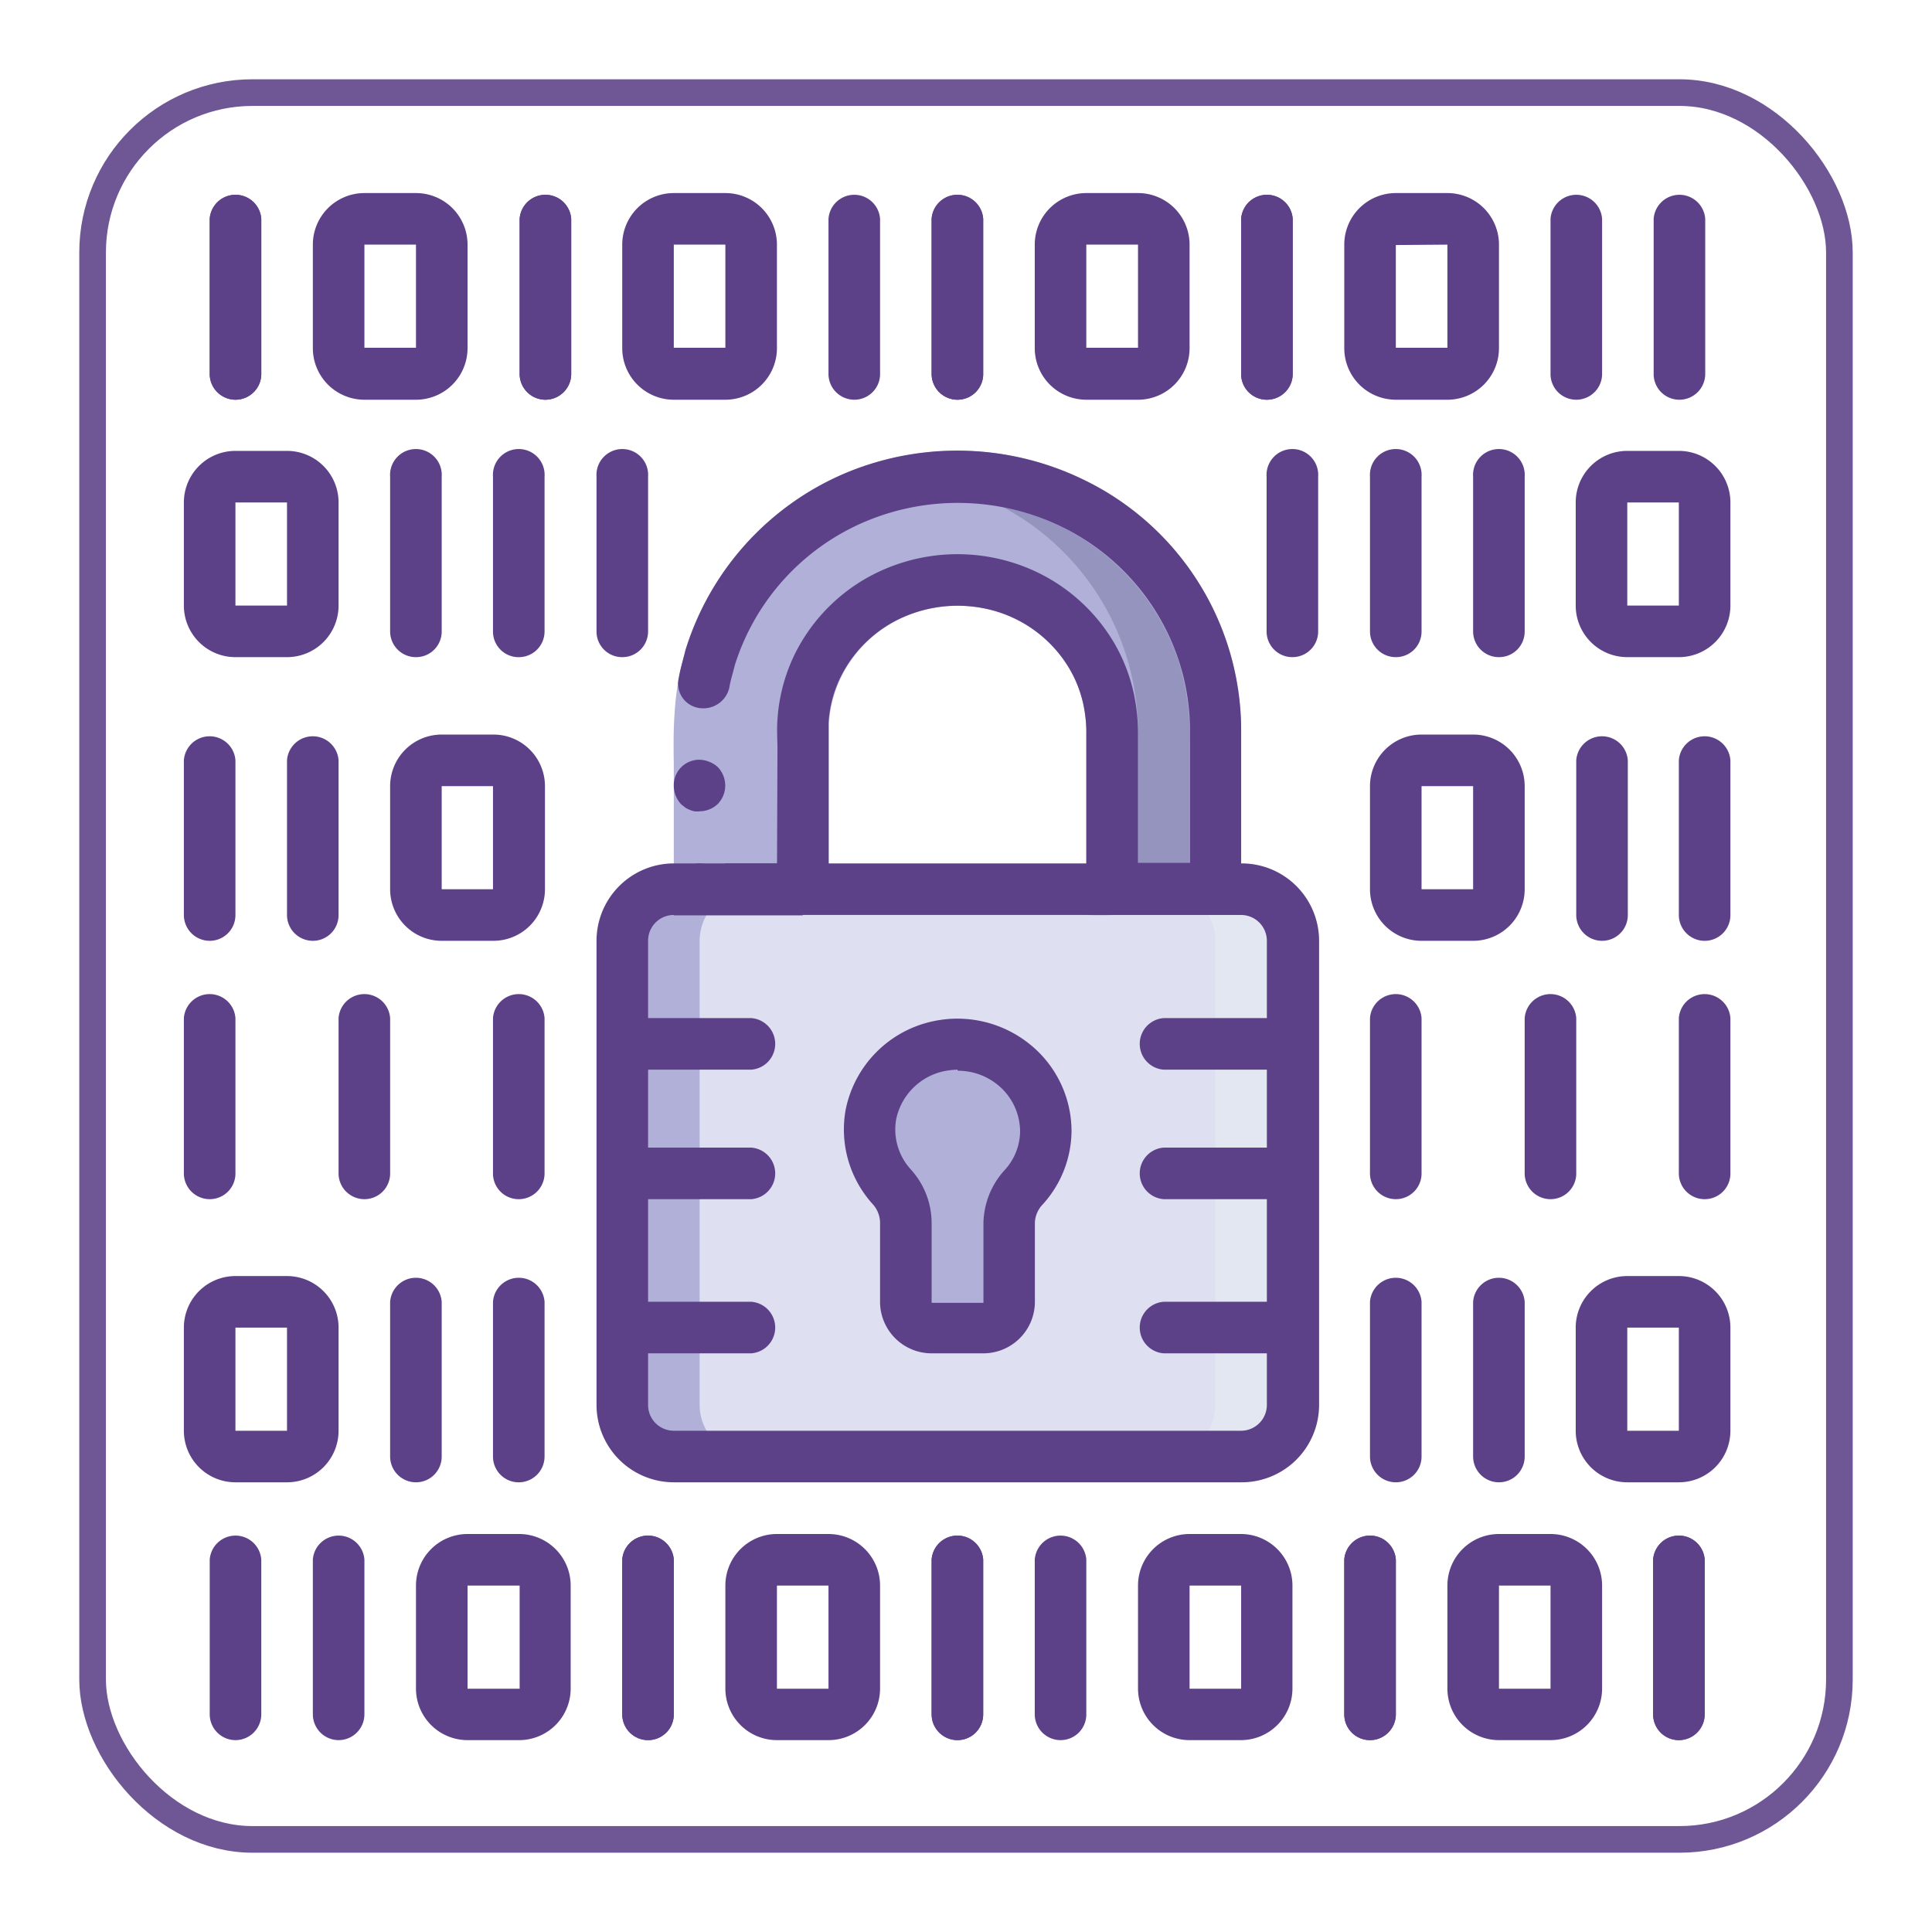 <svg xmlns='http://www.w3.org/2000/svg' viewBox='0 0 145 145'>
 <rect style='stroke:#5c4188;stroke-width:2;opacity:.88;fill:none' width='131.1' height='131.1' x='6.95' y='6.95' rx='12'/>
 <path fill='#e3e7f2' d='M50.57 66.74h42.58A3.87 3.87 0 0197 70.61v34.83a3.87 3.87 0 01-3.87 3.87H50.57a3.87 3.87 0 01-3.87-3.87V70.61a3.87 3.87 0 013.87-3.87z'/>
 <path fill='#dfdff2' d='M50.57 66.74h36.77a3.87 3.87 0 013.87 3.87v34.83a3.87 3.87 0 01-3.87 3.87H50.57a3.87 3.87 0 01-3.87-3.87V70.61a3.87 3.87 0 013.87-3.87z'/>
 <path fill='#b0b0d8' d='M78.48 84.87a6.63 6.63 0 00-13.13-1.22 6.4 6.4 0 001.56 5.42A4 4 0 0168 91.73v6a1.92 1.92 0 001.92 1.92h3.9a1.93 1.93 0 001.36-.57 1.9 1.9 0 00.56-1.35v-6a4 4 0 011.08-2.65 6.37 6.37 0 001.66-4.21zM83.47 66.74V54.79a11.61 11.61 0 10-23.22 0v11.95h-7.74V54.79a19.35 19.35 0 1138.7 0v11.95z'/>
 <path fill='#9494bf' d='M91.21 54.8v11.94h-5.8V54.8A19.15 19.15 0 0069 36a19.69 19.69 0 012.87-.21A19.19 19.19 0 0191.21 54.8z'/>
 <path fill='#b0b0d8' d='M50.57 109.31h5.81a3.87 3.87 0 01-3.87-3.87V70.61a3.87 3.87 0 013.87-3.87h1.93V54.79A19.11 19.11 0 0174.76 36a18.79 18.79 0 00-2.9-.23c-.58 0-1.14 0-1.71.08l-.69.08L69 36h.06a19.11 19.11 0 00-16.55 18.79v11.95h-1.94a3.89 3.89 0 00-3.87 3.87v34.83a3.88 3.88 0 003.87 3.87z'/>
 <path fill='#b0b0d8' d='M60.25 68.67h-9.68V58c0-1.5-.06-2.8.06-4.47a20.5 20.5 0 01.83-4.72 21.22 21.22 0 0112-13.29 21.7 21.7 0 0117.86.48 21 21 0 0111.25 14 22.1 22.1 0 01.58 4.59v13.87c0 .07 0 .23-.05.21h-9.51a20.23 20.23 0 01-2.06 0V55.18a10.7 10.7 0 00-.12-1.79 9 9 0 00-1.16-3.23 9.6 9.6 0 00-5.37-4.24 10.15 10.15 0 00-6.87.31 9.54 9.54 0 00-4.94 4.71 9.1 9.1 0 00-.85 3.32v12.48h-3.91v-9.82c0-1.1 0-2.1.07-3.47a13.36 13.36 0 019.2-11.19 13.83 13.83 0 0114.06 3.41 13.19 13.19 0 013.53 6.7 18.27 18.27 0 01.24 3.63v8.8h3.87v-9a18.71 18.71 0 00-.74-5.9 17.31 17.31 0 00-12.27-11.61 17.75 17.75 0 00-11.54.93 17.27 17.27 0 00-8.41 7.9 17.77 17.77 0 00-1.12 2.71l-.05.17v.25l-.17.65a15.12 15.12 0 00-.41 2.67l-.07 1.36v9.87h5.81z'/>
 <path fill='#5c4188' d='M52.51 64.8a1.47 1.47 0 00-1.37 1 7.08 7.08 0 00-.57 2.9h9.68v-3.9h-5.81a.88.88 0 01-.57.17c-.35.03-.87-.16-1.36-.17z' class='cls-14'/>
 <path fill='#5c4188' d='M58.31 66.74h3.87V56.25v-2a9.1 9.1 0 01.85-3.32 9.5 9.5 0 014.97-4.7 10.11 10.11 0 016.88-.31 9.6 9.6 0 015.36 4.23 9.08 9.08 0 011.16 3.23 9.74 9.74 0 01.13 1.79v13.45a17.66 17.66 0 002.06 0h9.51c.1 0 0-.14.05-.21V54.5A20.9 20.9 0 0081.32 36a21.7 21.7 0 00-17.88-.49 21.23 21.23 0 00-12 13.29c-.16.69-.38 1.37-.5 2.08a1.85 1.85 0 001.64 2.27 2 2 0 002.16-1.55c.09-.58.28-1.12.41-1.68A17.35 17.35 0 0165 39.12a17.88 17.88 0 0114.67.41 17.11 17.11 0 019.17 11.34 17.3 17.3 0 01.47 3.72v10.17h-3.9v-9.58a14.92 14.92 0 00-.18-2.4 13 13 0 00-1.66-4.61 13.49 13.49 0 00-7.52-5.93 13.89 13.89 0 00-9.55.43 13.4 13.4 0 00-6.94 6.61A13.12 13.12 0 0058.35 54c-.06.87 0 1.49 0 2.21z'/>
 <path fill='#5c4188' d='M50.57 59a2.05 2.05 0 00.56 1.37l.29.23a1.29 1.29 0 00.35.18 1.42 1.42 0 00.35.11 1.72 1.72 0 00.39 0 2 2 0 001.37-.56 2 2 0 00.41-.64 2 2 0 00-.41-2.11 1.92 1.92 0 00-.64-.4 2 2 0 00-.73-.16A1.91 1.91 0 0050.57 59zM93.15 111.25H50.57a5.81 5.81 0 01-5.8-5.81V70.61a5.81 5.81 0 015.8-5.81h42.58A5.81 5.81 0 0199 70.61v34.83a5.81 5.81 0 01-5.85 5.81zM50.57 68.67a1.93 1.93 0 00-1.93 1.94v34.83a1.93 1.93 0 001.93 1.94h42.58a1.94 1.94 0 001.93-1.94V70.61a1.94 1.94 0 00-1.93-1.94z'/>
 <g fill='#5c4188'>
  <path d='M97 80.28h-9.66a1.94 1.94 0 010-3.87H97a1.94 1.94 0 010 3.87zM97 90h-9.66a1.94 1.94 0 010-3.87H97A1.94 1.94 0 0197 90zM97 101.57h-9.66a1.94 1.94 0 010-3.87H97a1.94 1.94 0 010 3.87zM56.38 80.28H46.7a1.94 1.94 0 010-3.87h9.68a1.94 1.94 0 010 3.87zM56.38 90H46.7a1.94 1.94 0 010-3.87h9.68a1.94 1.94 0 010 3.87zM56.38 101.57H46.7a1.94 1.94 0 010-3.87h9.68a1.94 1.94 0 010 3.87zM73.81 101.57h-3.9a3.87 3.87 0 01-3.86-3.85v-6a2.12 2.12 0 00-.59-1.39 8.35 8.35 0 01-2-7 8.49 8.49 0 016.6-6.69 8.65 8.65 0 017.25 1.75 8.38 8.38 0 013.11 6.52 8.28 8.28 0 01-2.15 5.47 2.1 2.1 0 00-.6 1.36v6a3.87 3.87 0 01-3.86 3.83zm-1.94-21.29a6 6 0 00-1 .11A4.66 4.66 0 0067.26 84a4.44 4.44 0 001.11 3.78 6 6 0 011.55 4v6h3.89v-6a6.05 6.05 0 011.57-3.94 4.36 4.36 0 001.18-2.9 4.53 4.53 0 00-1.68-3.52 4.73 4.73 0 00-3-1.06zM104.76 49.32a1.93 1.93 0 01-1.94-1.93V35.78a1.94 1.94 0 113.87 0v11.61a1.92 1.92 0 01-1.93 1.93zM97 49.32a1.93 1.93 0 01-1.94-1.93V35.78a1.94 1.94 0 113.87 0v11.61A1.93 1.93 0 0197 49.32zM112.5 49.32a1.93 1.93 0 01-1.94-1.93V35.78a1.94 1.94 0 113.87 0v11.61a1.92 1.92 0 01-1.93 1.93zM104.76 90a1.94 1.94 0 01-1.94-2V76.41a1.94 1.94 0 013.87 0V88a1.93 1.93 0 01-1.93 2zM116.37 90a1.94 1.94 0 01-1.94-2V76.41a1.94 1.94 0 013.87 0V88a1.93 1.93 0 01-1.93 2zM128 90a1.94 1.94 0 01-2-2V76.41a1.94 1.94 0 013.87 0V88a1.93 1.93 0 01-1.87 2zM126 49.32h-3.87a3.87 3.87 0 01-3.87-3.87v-7.74a3.87 3.87 0 013.87-3.87H126a3.87 3.87 0 013.87 3.87v7.74a3.87 3.87 0 01-3.87 3.87zm-3.87-11.61v7.74H126v-7.74zM128 70.61a1.94 1.94 0 01-2-1.94V57.06a1.94 1.94 0 013.87 0v11.61a1.93 1.93 0 01-1.87 1.94zM120.24 70.61a1.94 1.94 0 01-1.94-1.94V57.06a1.94 1.94 0 013.87 0v11.61a1.93 1.93 0 01-1.93 1.94zM110.56 70.61h-3.87a3.87 3.87 0 01-3.87-3.87V59a3.87 3.87 0 013.87-3.87h3.87a3.87 3.87 0 013.87 3.87v7.74a3.87 3.87 0 01-3.87 3.87zM106.69 59v7.74h3.87V59zM104.76 111.25a1.94 1.94 0 01-1.94-1.94V97.7a1.94 1.94 0 013.87 0v11.61a1.93 1.93 0 01-1.93 1.94zM112.5 111.25a1.94 1.94 0 01-1.94-1.94V97.7a1.94 1.94 0 013.87 0v11.61a1.93 1.93 0 01-1.93 1.94zM126 111.25h-3.87a3.87 3.87 0 01-3.87-3.87v-7.74a3.87 3.87 0 013.87-3.87H126a3.87 3.87 0 013.87 3.87v7.74a3.87 3.87 0 01-3.87 3.87zm-3.87-11.61v7.74H126v-7.74zM39 49.32a1.92 1.92 0 01-2-1.93V35.78a1.94 1.94 0 113.87 0v11.61A1.93 1.93 0 0139 49.32zM46.7 49.32a1.92 1.92 0 01-1.93-1.93V35.78a1.94 1.94 0 113.87 0v11.61a1.93 1.93 0 01-1.94 1.93zM31.22 49.32a1.93 1.93 0 01-1.94-1.93V35.78a1.94 1.94 0 113.87 0v11.61a1.92 1.92 0 01-1.93 1.93zM39 90a1.93 1.93 0 01-2-2V76.41a1.94 1.94 0 013.87 0V88A1.94 1.94 0 0139 90zM27.35 90a1.94 1.94 0 01-1.94-2V76.41a1.94 1.94 0 013.87 0V88a1.93 1.93 0 01-1.93 2zM15.74 90a1.94 1.94 0 01-1.94-2V76.41a1.94 1.94 0 013.87 0V88a1.93 1.93 0 01-1.93 2zM21.54 49.32h-3.87a3.87 3.87 0 01-3.87-3.87v-7.74a3.87 3.87 0 013.87-3.87h3.87a3.87 3.87 0 013.87 3.87v7.74a3.87 3.87 0 01-3.87 3.87zm-3.87-11.61v7.74h3.87v-7.74zM15.74 70.61a1.94 1.94 0 01-1.94-1.94V57.06a1.94 1.94 0 013.87 0v11.61a1.93 1.93 0 01-1.93 1.94zM23.48 70.61a1.94 1.94 0 01-1.94-1.94V57.06a1.94 1.94 0 013.87 0v11.61a1.93 1.93 0 01-1.93 1.94zM37 70.61h-3.85a3.87 3.87 0 01-3.87-3.87V59a3.87 3.87 0 013.87-3.87H37A3.87 3.87 0 0140.9 59v7.74a3.87 3.87 0 01-3.9 3.87zM33.15 59v7.74H37V59zM39 111.25a1.93 1.93 0 01-2-1.94V97.7a1.94 1.94 0 013.87 0v11.61a1.94 1.94 0 01-1.87 1.94zM31.22 111.25a1.94 1.94 0 01-1.94-1.94V97.7a1.94 1.94 0 013.87 0v11.61a1.93 1.93 0 01-1.93 1.94zM21.54 111.25h-3.87a3.87 3.87 0 01-3.87-3.87v-7.74a3.87 3.87 0 013.87-3.87h3.87a3.87 3.87 0 013.87 3.87v7.74a3.87 3.87 0 01-3.87 3.87zm-3.87-11.61v7.74h3.87v-7.74zM126 30a1.93 1.93 0 01-1.89-2V16.42a1.94 1.94 0 013.87 0V28a1.94 1.94 0 01-1.98 2zM118.3 30a1.93 1.93 0 01-1.93-2V16.42a1.94 1.94 0 013.87 0V28a1.94 1.94 0 01-1.94 2zM95.08 30a1.93 1.93 0 01-1.93-2V16.42a1.94 1.94 0 013.87 0V28a1.94 1.94 0 01-1.94 2z'/>
  <path d='M95.08 30a1.93 1.93 0 01-1.93-2V16.42a1.94 1.94 0 013.87 0V28a1.94 1.94 0 01-1.94 2zM71.86 30a1.94 1.94 0 01-1.94-2V16.42a1.94 1.94 0 013.87 0V28a1.93 1.93 0 01-1.93 2zM108.63 30h-3.87a3.87 3.87 0 01-3.87-3.87v-7.77a3.87 3.87 0 013.87-3.87h3.87a3.87 3.87 0 013.87 3.87v7.74a3.87 3.87 0 01-3.87 3.9zm-3.87-11.61v7.71h3.87v-7.74zM85.41 30h-3.88a3.87 3.87 0 01-3.87-3.87v-7.77a3.87 3.87 0 013.87-3.87h3.88a3.87 3.87 0 013.87 3.87v7.74a3.87 3.87 0 01-3.87 3.9zm-3.88-11.64v7.74h3.88v-7.74z'/>
  <path d='M71.86 30a1.94 1.94 0 01-1.94-2V16.42a1.94 1.94 0 013.87 0V28a1.93 1.93 0 01-1.93 2zM64.12 30a1.94 1.94 0 01-1.94-2V16.42a1.94 1.94 0 013.87 0V28a1.93 1.93 0 01-1.93 2zM17.67 30a1.94 1.94 0 01-1.93-2V16.42a1.94 1.94 0 013.87 0V28a1.94 1.94 0 01-1.94 2z'/>
  <path d='M17.67 30a1.94 1.94 0 01-1.93-2V16.42a1.94 1.94 0 013.87 0V28a1.94 1.94 0 01-1.94 2zM40.9 30a1.94 1.94 0 01-1.9-2V16.42a1.94 1.94 0 013.87 0V28a1.94 1.94 0 01-1.97 2z'/>
  <path d='M40.9 30a1.94 1.94 0 01-1.9-2V16.42a1.94 1.94 0 013.87 0V28a1.94 1.94 0 01-1.97 2zM54.44 30h-3.87a3.87 3.87 0 01-3.87-3.9v-7.74a3.87 3.87 0 013.87-3.87h3.87a3.87 3.87 0 013.87 3.87v7.74a3.87 3.87 0 01-3.87 3.9zm-3.87-11.64v7.74h3.87v-7.74zM31.22 30h-3.87a3.87 3.87 0 01-3.87-3.87v-7.77a3.87 3.87 0 013.87-3.87h3.87a3.87 3.87 0 013.87 3.87v7.74a3.87 3.87 0 01-3.87 3.9zm-3.87-11.64v7.74h3.87v-7.74zM17.67 130.6a1.94 1.94 0 01-1.93-1.94v-11.61a1.94 1.94 0 013.87 0v11.61a1.94 1.94 0 01-1.94 1.94zM25.41 130.6a1.94 1.94 0 01-1.93-1.94v-11.61a1.94 1.94 0 013.87 0v11.61a1.94 1.94 0 01-1.94 1.94zM48.64 130.6a1.94 1.94 0 01-1.94-1.94v-11.61a1.94 1.94 0 013.87 0v11.61a1.93 1.93 0 01-1.93 1.94z'/>
  <path d='M48.64 130.6a1.94 1.94 0 01-1.94-1.94v-11.61a1.94 1.94 0 013.87 0v11.61a1.93 1.93 0 01-1.93 1.94zM71.86 130.6a1.94 1.94 0 01-1.94-1.94v-11.61a1.94 1.94 0 013.87 0v11.61a1.93 1.93 0 01-1.93 1.94zM39 130.6h-3.91a3.87 3.87 0 01-3.87-3.87V119a3.87 3.87 0 013.87-3.87H39a3.87 3.87 0 013.83 3.87v7.74A3.87 3.87 0 0139 130.6zM35.09 119v7.74H39V119zM62.18 130.6h-3.87a3.87 3.87 0 01-3.87-3.87V119a3.87 3.87 0 013.87-3.87h3.87a3.87 3.87 0 013.87 3.87v7.74a3.87 3.87 0 01-3.87 3.86zM58.31 119v7.74h3.87V119z'/>
  <path d='M71.86 130.6a1.94 1.94 0 01-1.94-1.94v-11.61a1.94 1.94 0 013.87 0v11.61a1.93 1.93 0 01-1.93 1.94zM79.6 130.6a1.94 1.94 0 01-1.94-1.94v-11.61a1.94 1.94 0 013.87 0v11.61a1.93 1.93 0 01-1.93 1.94zM126 130.6a1.93 1.93 0 01-1.93-1.94v-11.61a1.94 1.94 0 013.87 0v11.61a1.94 1.94 0 01-1.94 1.94z'/>
  <path d='M126 130.6a1.93 1.93 0 01-1.93-1.94v-11.61a1.94 1.94 0 013.87 0v11.61a1.94 1.94 0 01-1.94 1.94zM102.82 130.6a1.93 1.93 0 01-1.93-1.94v-11.61a1.94 1.94 0 013.87 0v11.61a1.94 1.94 0 01-1.94 1.94z'/>
  <path d='M102.82 130.6a1.93 1.93 0 01-1.93-1.94v-11.61a1.94 1.94 0 013.87 0v11.61a1.94 1.94 0 01-1.94 1.94zM93.15 130.6h-3.87a3.87 3.87 0 01-3.87-3.87V119a3.87 3.87 0 013.87-3.87h3.87A3.87 3.87 0 0197 119v7.74a3.87 3.87 0 01-3.85 3.86zM89.28 119v7.74h3.87V119zM116.37 130.6h-3.87a3.87 3.87 0 01-3.87-3.87V119a3.87 3.87 0 013.87-3.87h3.87a3.87 3.87 0 013.87 3.87v7.74a3.87 3.87 0 01-3.87 3.86zM112.5 119v7.74h3.87V119z'/>
 </g>
</svg>